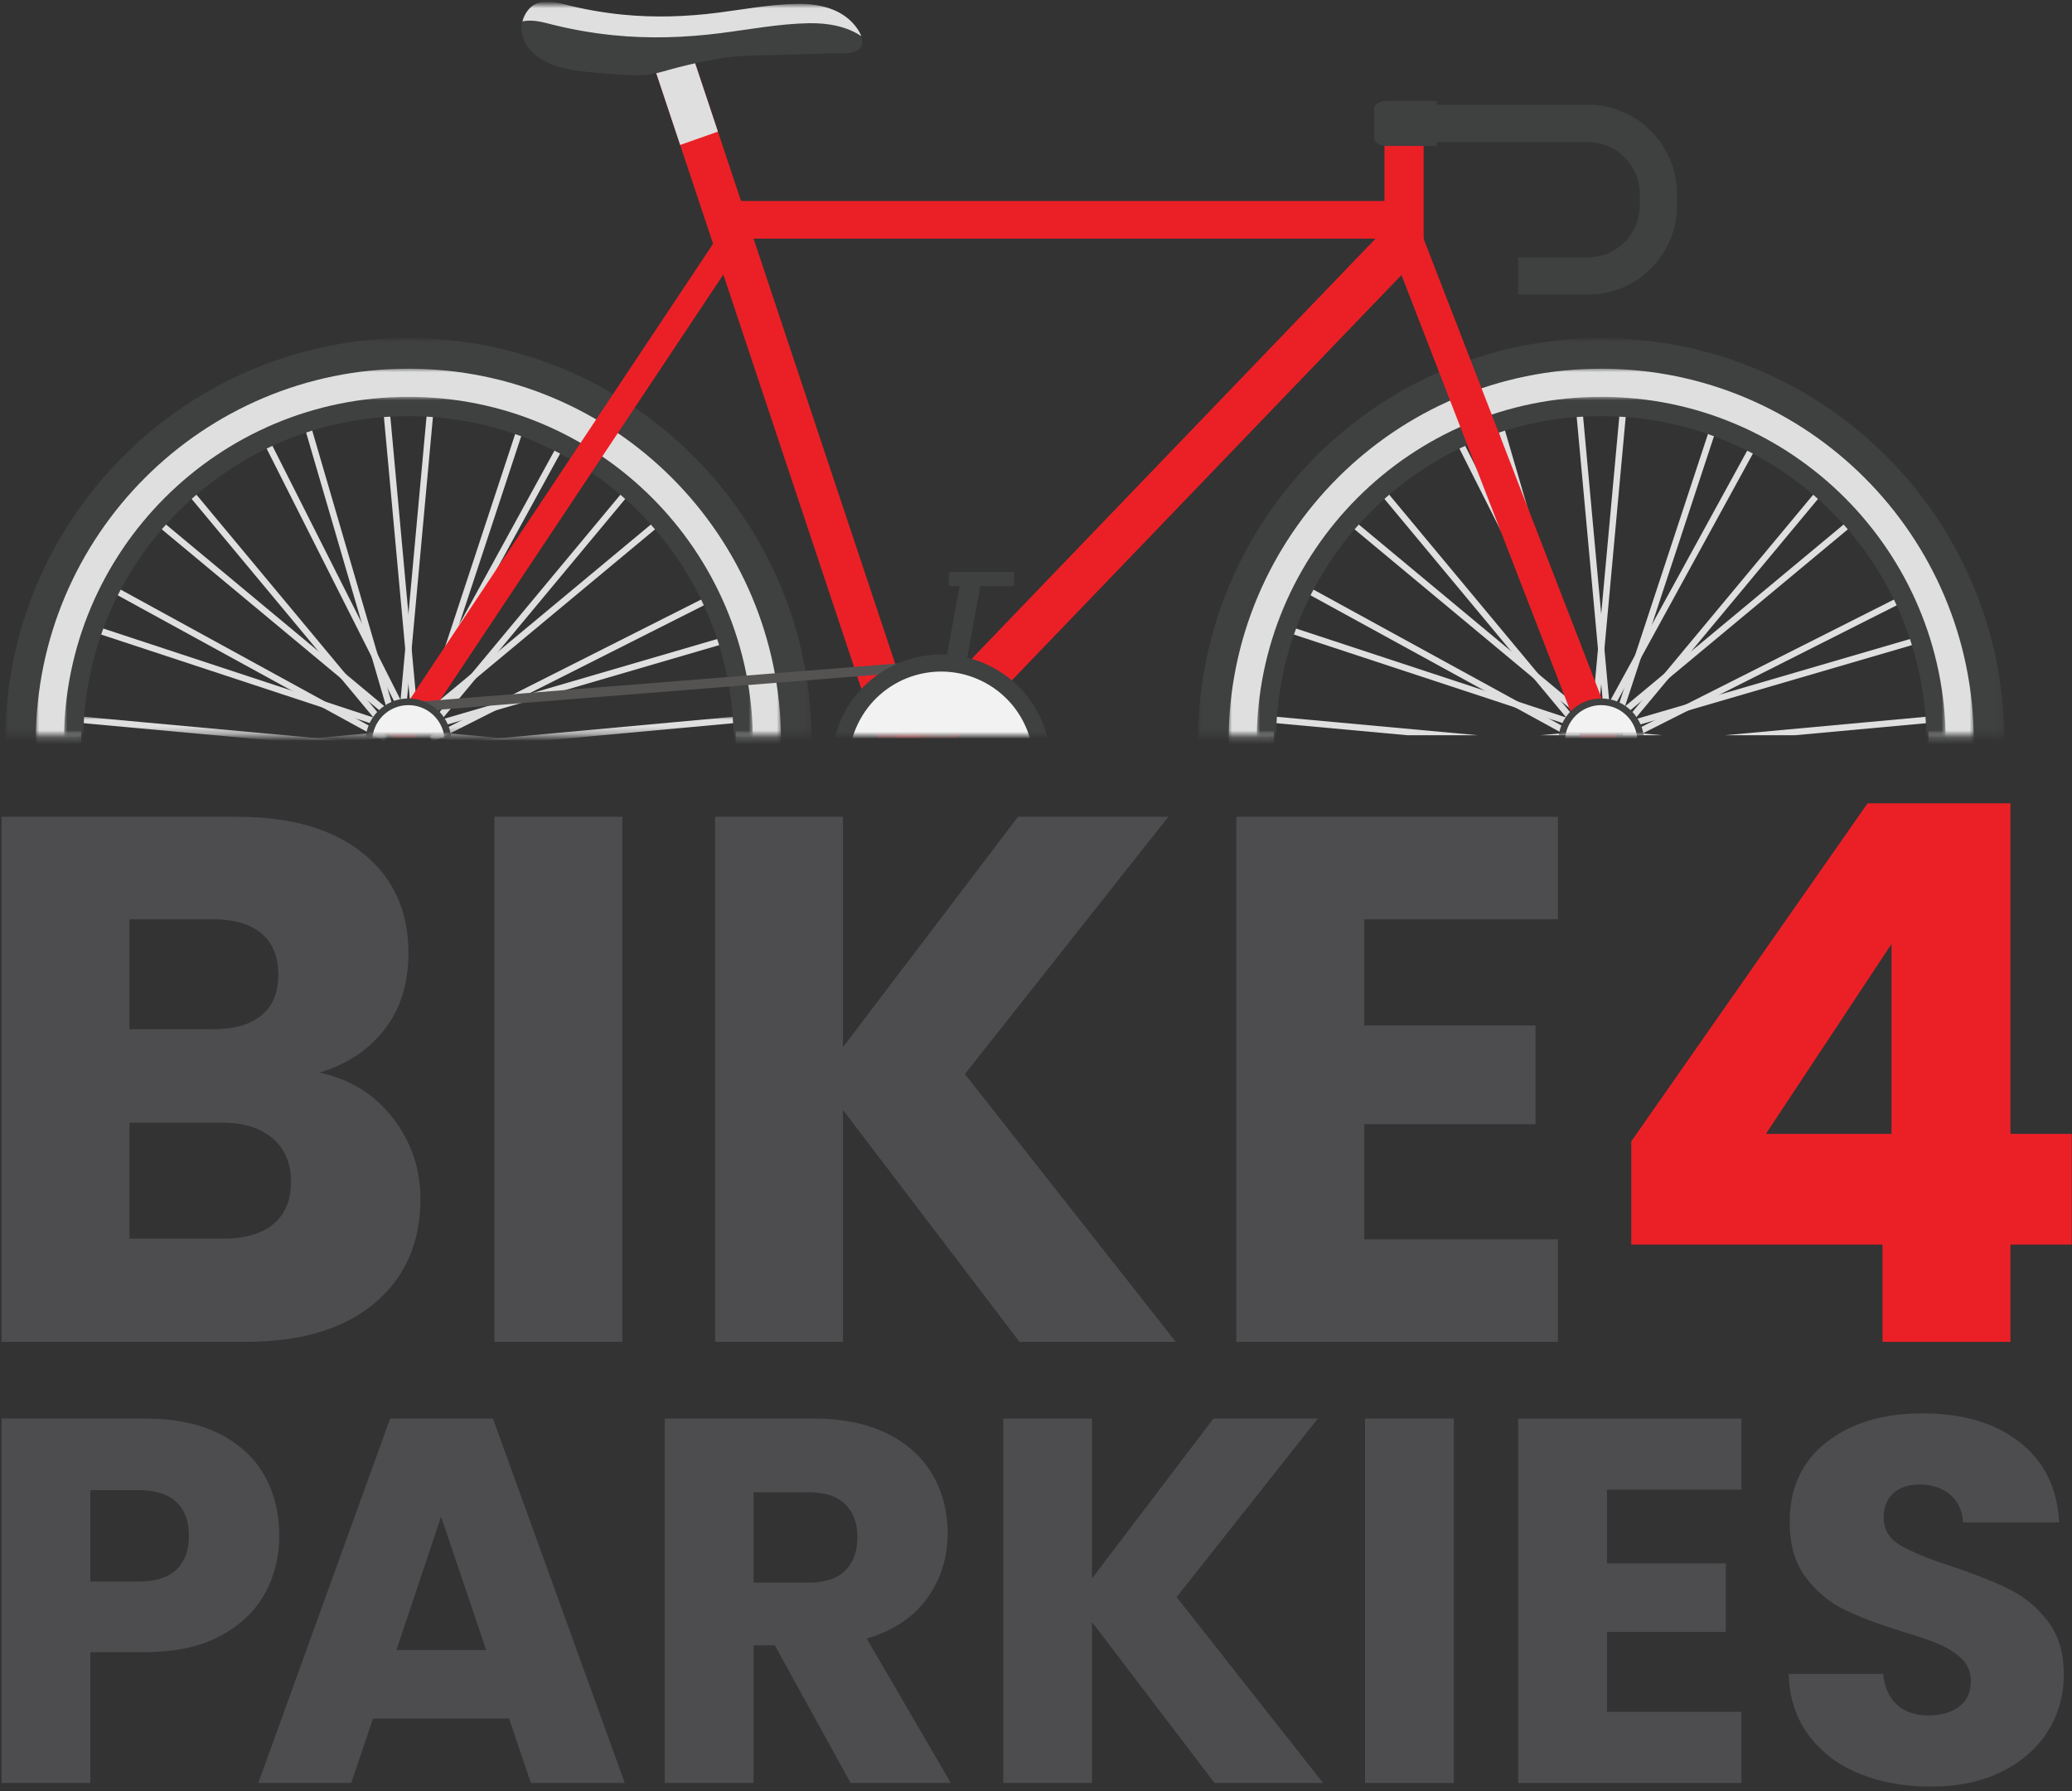 <?xml version="1.0" encoding="UTF-8"?>
<svg width="295px" height="255px" viewBox="0 0 295 255" version="1.1" xmlns="http://www.w3.org/2000/svg" xmlns:xlink="http://www.w3.org/1999/xlink">
    <rect x="0" y="0" width="295" height="255" fill="#333333" stroke="none"/>
    <title>Group 6</title>
    <defs>
        <polygon id="path-1" points="5.68434189e-14 0 114.814 0 114.814 56.542 5.68434189e-14 56.542"></polygon>
        <polygon id="path-3" points="-5.68434189e-14 0 106.099 0 106.099 52.186 -5.68434189e-14 52.186"></polygon>
        <polygon id="path-5" points="0 0 98.09 0 98.09 48.18 0 48.18"></polygon>
        <polygon id="path-7" points="0 0 44.043 0 44.043 2.701 0 2.701"></polygon>
        <polygon id="path-9" points="0 0.245 44.043 0.245 44.043 0.755 0 0.755"></polygon>
        <polygon id="path-11" points="0 0.245 44.043 0.245 44.043 0.755 0 0.755"></polygon>
        <polygon id="path-13" points="0 0 44.043 0 44.043 2.7 0 2.7"></polygon>
        <polygon id="path-15" points="0 0 39.826 0 39.826 19.699 0 19.699"></polygon>
        <polygon id="path-17" points="0 0 39.153 0 39.153 21.136 0 21.136"></polygon>
        <polygon id="path-19" points="5.68434189e-14 0 114.814 0 114.814 56.542 5.68434189e-14 56.542"></polygon>
        <polygon id="path-21" points="-5.68434189e-14 0 106.1 0 106.1 52.186 -5.68434189e-14 52.186"></polygon>
        <polygon id="path-23" points="0 0 98.091 0 98.091 48.18 0 48.18"></polygon>
        <polygon id="path-25" points="0.033 104 285.033 104 285.033 4.54747351e-13 0.033 4.54747351e-13"></polygon>
    </defs>
    <g id="Site" stroke="none" stroke-width="1" fill="none" fill-rule="evenodd">
        <g id="Group-6" transform="translate(0.224, 0.681)">
            <polygon id="Fill-1" fill="#DFDFDF" points="226.371 101.726 227.28 101.809 231.312 57.85 230.404 57.767"></polygon>
            <polygon id="Fill-2" fill="#DFDFDF" points="229.121 101.726 228.213 101.809 224.18 57.85 225.089 57.767"></polygon>
            <polygon id="Fill-3" fill="#DFDFDF" points="180.647 102.209 200.179 104.001 210.177 104.001 180.731 101.3"></polygon>
            <polygon id="Fill-4" fill="#DFDFDF" points="219.042 104.001 224.653 104.001 224.607 103.49"></polygon>
            <polygon id="Fill-5" fill="#DFDFDF" points="230.839 104.001 236.441 104.001 230.885 103.492"></polygon>
            <polygon id="Fill-6" fill="#DFDFDF" points="245.324 104.001 255.316 104.001 274.844 102.209 274.761 101.3"></polygon>
            <polygon id="Fill-7" fill="#DFDFDF" points="228.994 101.673 229.577 102.376 263.512 74.142 262.929 73.44"></polygon>
            <polygon id="Fill-8" fill="#DFDFDF" points="230.236 103.036 230.939 103.619 259.172 69.684 258.469 69.101"></polygon>
            <polygon id="Fill-9" fill="#DFDFDF" points="196.321 69.682 224.554 103.618 225.257 103.034 197.024 69.1"></polygon>
            <polygon id="Fill-10" fill="#DFDFDF" points="226.499 101.673 225.915 102.375 191.981 74.142 192.564 73.439"></polygon>
            <polygon id="Fill-11" fill="#DFDFDF" points="225.315 102.448 226.192 102.192 213.816 59.821 212.94 60.077"></polygon>
            <polygon id="Fill-12" fill="#DFDFDF" points="227.874 101.441 227.059 101.851 207.18 62.436 207.996 62.026"></polygon>
            <polygon id="Fill-15" fill="#DFDFDF" points="230.162 102.435 230.418 103.312 272.791 90.936 272.535 90.059"></polygon>
            <polygon id="Fill-16" fill="#DFDFDF" points="231.113 104.001 233.141 104.001 270.586 85.115 270.174 84.302"></polygon>
            <polygon id="Fill-17" fill="#DFDFDF" points="227.736 101.437 228.537 101.877 249.748 63.163 248.948 62.725"></polygon>
            <polygon id="Fill-18" fill="#DFDFDF" points="230.259 102.533 229.392 102.249 243.206 60.322 244.074 60.608"></polygon>
            <polygon id="Fill-19" fill="#DFDFDF" points="185.604 83.664 222.722 104 224.62 104 186.044 82.864"></polygon>
            <polygon id="Fill-20" fill="#DFDFDF" points="225.415 102.353 225.129 103.221 183.204 89.405 183.488 88.539"></polygon>
            <g id="Group-137" transform="translate(0.518, -0)">
                <g id="Group-25" transform="translate(169.821, 47.458)">
                    <mask id="mask-2" fill="white">
                        <use xlink:href="#path-1"></use>
                    </mask>
                    <g id="Clip-24"></g>
                    <path d="M10.257,57.409 C10.257,31.368 31.368,10.259 57.407,10.259 C83.445,10.259 104.555,31.368 104.555,57.409 C104.555,83.447 83.445,104.555 57.407,104.555 C31.368,104.555 10.257,83.447 10.257,57.409 M5.68434189e-14,57.407 C5.68434189e-14,89.111 25.702,114.815 57.407,114.815 C89.113,114.815 114.814,89.111 114.814,57.407 C114.814,25.701 89.113,0 57.407,0 C25.702,0 5.68434189e-14,25.701 5.68434189e-14,57.407" id="Fill-23" fill="#3F4040" mask="url(#mask-2)"></path>
                </g>
                <g id="Group-28" transform="translate(174.178, 51.814)">
                    <mask id="mask-4" fill="white">
                        <use xlink:href="#path-3"></use>
                    </mask>
                    <g id="Clip-27"></g>
                    <path d="M6.452,53.053 C6.452,27.315 27.315,6.452 53.05,6.452 C78.786,6.452 99.646,27.315 99.646,53.053 C99.646,78.788 78.786,99.651 53.05,99.651 C27.315,99.651 6.452,78.788 6.452,53.053 M-5.68434189e-14,53.053 C-5.68434189e-14,82.35 23.752,106.101 53.05,106.101 C82.348,106.101 106.099,82.35 106.099,53.053 C106.099,23.752 82.348,0 53.05,0 C23.752,0 -5.68434189e-14,23.752 -5.68434189e-14,53.053" id="Fill-26" fill="#DFDFDF" mask="url(#mask-4)"></path>
                </g>
                <g id="Group-31" transform="translate(178.183, 55.82)">
                    <mask id="mask-6" fill="white">
                        <use xlink:href="#path-5"></use>
                    </mask>
                    <g id="Clip-30"></g>
                    <path d="M2.747,49.047 C2.747,23.475 23.475,2.748 49.046,2.748 C74.615,2.748 95.342,23.475 95.342,49.047 C95.342,74.614 74.615,95.344 49.046,95.344 C23.475,95.344 2.747,74.614 2.747,49.047 M0,49.047 C0,76.133 21.958,98.091 49.046,98.091 C76.134,98.091 98.09,76.133 98.09,49.047 C98.09,21.958 76.134,0 49.046,0 C21.958,0 0,21.958 0,49.047" id="Fill-29" fill="#3F4040" mask="url(#mask-6)"></path>
                </g>
                <polygon id="Fill-32" fill="#DFDFDF" points="56.033 101.726 56.941 101.809 60.974 57.85 60.066 57.767"></polygon>
                <polygon id="Fill-34" fill="#DFDFDF" points="58.784 101.726 57.874 101.809 53.842 57.85 54.751 57.767"></polygon>
                <g id="Group-38" transform="translate(10.308, 101.299)">
                    <mask id="mask-8" fill="white">
                        <use xlink:href="#path-7"></use>
                    </mask>
                    <g id="Clip-37"></g>
                    <polygon id="Fill-36" fill="#DFDFDF" mask="url(#mask-8)" points="43.96 4.942 44.043 4.033 0.084 0 0 0.909"></polygon>
                </g>
                <g id="Group-41" transform="translate(10.308, 103.245)">
                    <mask id="mask-10" fill="white">
                        <use xlink:href="#path-9"></use>
                    </mask>
                    <g id="Clip-40"></g>
                    <polygon id="Fill-39" fill="#DFDFDF" mask="url(#mask-10)" points="43.96 0.245 44.043 1.153 0.084 5.186 0 4.277"></polygon>
                </g>
                <g id="Group-48" transform="translate(60.463, 103.246)">
                    <mask id="mask-12" fill="white">
                        <use xlink:href="#path-11"></use>
                    </mask>
                    <g id="Clip-47"></g>
                    <polygon id="Fill-46" fill="#DFDFDF" mask="url(#mask-12)" points="0.083 0.245 0 1.153 43.959 5.186 44.043 4.277"></polygon>
                </g>
                <g id="Group-51" transform="translate(60.463, 101.3)">
                    <mask id="mask-14" fill="white">
                        <use xlink:href="#path-13"></use>
                    </mask>
                    <g id="Clip-50"></g>
                    <polygon id="Fill-49" fill="#DFDFDF" mask="url(#mask-14)" points="0.083 4.942 0 4.033 43.959 0 44.043 0.909"></polygon>
                </g>
                <polygon id="Fill-52" fill="#DFDFDF" points="58.655 101.673 59.238 102.376 93.173 74.142 92.59 73.44"></polygon>
                <polygon id="Fill-54" fill="#DFDFDF" points="60.6 103.619 59.898 103.035 88.13 69.101 88.833 69.684"></polygon>
                <polygon id="Fill-56" fill="#DFDFDF" points="54.215 103.618 54.917 103.033 26.685 69.099 25.982 69.682"></polygon>
                <polygon id="Fill-58" fill="#DFDFDF" points="56.16 101.673 55.575 102.375 21.641 74.142 22.225 73.439"></polygon>
                <polygon id="Fill-68" fill="#DFDFDF" points="54.976 102.448 55.853 102.192 43.477 59.821 42.601 60.077"></polygon>
                <polygon id="Fill-70" fill="#DFDFDF" points="57.535 101.441 56.721 101.851 36.843 62.436 37.657 62.026"></polygon>
                <polygon id="Fill-80" fill="#DFDFDF" points="59.823 102.435 60.08 103.312 102.453 90.936 102.197 90.059"></polygon>
                <g id="Group-84" transform="translate(60.421, 84.301)">
                    <mask id="mask-16" fill="white">
                        <use xlink:href="#path-15"></use>
                    </mask>
                    <g id="Clip-83"></g>
                    <polygon id="Fill-82" fill="#DFDFDF" mask="url(#mask-16)" points="0.411 20.693 0 19.878 39.414 0 39.826 0.815"></polygon>
                </g>
                <polygon id="Fill-85" fill="#DFDFDF" points="57.397 101.437 58.197 101.877 79.409 63.163 78.609 62.725"></polygon>
                <polygon id="Fill-87" fill="#DFDFDF" points="59.92 102.533 59.053 102.249 72.867 60.322 73.735 60.608"></polygon>
                <g id="Group-91" transform="translate(15.266, 82.864)">
                    <mask id="mask-18" fill="white">
                        <use xlink:href="#path-17"></use>
                    </mask>
                    <g id="Clip-90"></g>
                    <polygon id="Fill-89" fill="#DFDFDF" mask="url(#mask-18)" points="38.714 22.011 39.153 21.211 0.44 0 0 0.8"></polygon>
                </g>
                <polygon id="Fill-92" fill="#DFDFDF" points="55.076 102.353 54.791 103.221 12.866 89.405 13.149 88.539"></polygon>
                <g id="Group-104" transform="translate(-0, 47.458)">
                    <mask id="mask-20" fill="white">
                        <use xlink:href="#path-19"></use>
                    </mask>
                    <g id="Clip-103"></g>
                    <path d="M10.257,57.409 C10.257,31.368 31.368,10.259 57.407,10.259 C83.446,10.259 104.556,31.368 104.556,57.409 C104.556,83.447 83.446,104.555 57.407,104.555 C31.368,104.555 10.257,83.447 10.257,57.409 M5.68434189e-14,57.407 C5.68434189e-14,89.111 25.701,114.815 57.407,114.815 C89.112,114.815 114.814,89.111 114.814,57.407 C114.814,25.701 89.112,0 57.407,0 C25.701,0 5.68434189e-14,25.701 5.68434189e-14,57.407" id="Fill-102" fill="#3F4040" mask="url(#mask-20)"></path>
                </g>
                <g id="Group-107" transform="translate(4.356, 51.814)">
                    <mask id="mask-22" fill="white">
                        <use xlink:href="#path-21"></use>
                    </mask>
                    <g id="Clip-106"></g>
                    <path d="M6.453,53.053 C6.453,27.315 27.315,6.452 53.051,6.452 C78.786,6.452 99.647,27.315 99.647,53.053 C99.647,78.788 78.786,99.651 53.051,99.651 C27.315,99.651 6.453,78.788 6.453,53.053 M-5.68434189e-14,53.053 C-5.68434189e-14,82.35 23.753,106.101 53.051,106.101 C82.35,106.101 106.1,82.35 106.1,53.053 C106.1,23.752 82.35,0 53.051,0 C23.753,0 -5.68434189e-14,23.752 -5.68434189e-14,53.053" id="Fill-105" fill="#DFDFDF" mask="url(#mask-22)"></path>
                </g>
                <g id="Group-110" transform="translate(8.361, 55.82)">
                    <mask id="mask-24" fill="white">
                        <use xlink:href="#path-23"></use>
                    </mask>
                    <g id="Clip-109"></g>
                    <path d="M2.748,49.047 C2.748,23.475 23.475,2.748 49.046,2.748 C74.616,2.748 95.343,23.475 95.343,49.047 C95.343,74.614 74.616,95.344 49.046,95.344 C23.475,95.344 2.748,74.614 2.748,49.047 M0,49.047 C0,76.133 21.959,98.091 49.046,98.091 C76.134,98.091 98.091,76.133 98.091,49.047 C98.091,21.958 76.134,0 49.046,0 C21.959,0 0,21.958 0,49.047" id="Fill-108" fill="#3F4040" mask="url(#mask-24)"></path>
                </g>
                <mask id="mask-26" fill="white">
                    <use xlink:href="#path-25"></use>
                </mask>
                <g id="Clip-112"></g>
                <polygon id="Fill-111" fill="#EB2026" mask="url(#mask-26)" points="196.37 34.381 201.945 34.381 201.945 14.582 196.37 14.582"></polygon>
                <polygon id="Fill-113" fill="#EB2026" mask="url(#mask-26)" points="101.834 33.292 198.283 33.292 198.283 27.936 101.834 27.936"></polygon>
                <polygon id="Fill-114" fill="#EB2026" mask="url(#mask-26)" points="92.532 9.256 126.336 110.737 131.704 108.823 97.901 7.341"></polygon>
                <polygon id="Fill-115" fill="#EB2026" mask="url(#mask-26)" points="126.968 113.198 202.068 35.064 197.563 30.734 122.463 108.868"></polygon>
                <polygon id="Fill-116" fill="#EB2026" mask="url(#mask-26)" points="196.589 32.789 225.371 107.089 229.851 105.354 201.068 31.054"></polygon>
                <polygon id="Fill-117" fill="#EB2026" mask="url(#mask-26)" points="57.492 105.644 106.11 32.594 103.014 30.676 54.398 103.727"></polygon>
                <polygon id="Fill-118" fill="#DFDFDF" mask="url(#mask-26)" points="101.472 18.06 97.901 7.341 92.533 9.256 96.097 19.957"></polygon>
                <path d="M122.021,5.327 C122.031,4.569 121.533,3.665 120.885,2.887 C118.899,0.493 115.677,-0.188 112.685,-0.135 C108.906,-0.068 105.162,0.654 101.422,1.13 C96.876,1.707 92.318,1.855 87.756,1.393 C84.932,1.107 82.138,0.603 79.394,-0.115 C77.349,-0.649 75.293,-0.832 74.06,1.257 C72.623,3.693 74.094,6.4 76.29,7.736 C79.01,9.391 82.494,9.542 85.585,9.792 C87.359,9.934 89.166,10.102 90.946,10.004 C92.57,9.914 94.17,9.322 95.745,8.925 C99.199,8.054 102.697,7.291 106.271,7.227 C109.957,7.161 113.644,7.018 117.329,6.929 C118.228,6.908 119.185,7.003 120.079,6.885 C121.483,6.699 122.01,6.088 122.021,5.327" id="Fill-119" fill="#3F4040" mask="url(#mask-26)"></path>
                <path d="M114.43,2.624 C110.205,2.7 106.02,3.506 101.839,4.037 C96.758,4.684 91.663,4.848 86.562,4.332 C83.406,4.013 80.285,3.45 77.215,2.647 C75.982,2.324 74.743,2.119 73.649,2.366 C73.741,1.994 73.883,1.623 74.099,1.258 C75.33,-0.831 77.387,-0.647 79.431,-0.114 C82.177,0.605 84.971,1.107 87.793,1.393 C92.356,1.855 96.914,1.708 101.46,1.131 C105.201,0.654 108.945,-0.068 112.725,-0.134 C115.715,-0.188 118.938,0.494 120.925,2.888 C121.34,3.388 121.691,3.938 121.889,4.47 C119.752,3.027 117.016,2.578 114.43,2.624" id="Fill-120" fill="#DFDFDF" mask="url(#mask-26)"></path>
                <path d="M221.125,104.865 C221.125,108.236 223.857,110.968 227.227,110.968 C230.597,110.968 233.332,108.236 233.332,104.865 C233.332,101.496 230.597,98.762 227.227,98.762 C223.857,98.762 221.125,101.496 221.125,104.865" id="Fill-121" fill="#3F4040" mask="url(#mask-26)"></path>
                <path d="M222.076,104.865 C222.076,107.71 224.383,110.017 227.227,110.017 C230.073,110.017 232.379,107.71 232.379,104.865 C232.379,102.02 230.073,99.714 227.227,99.714 C224.383,99.714 222.076,102.02 222.076,104.865" id="Fill-122" fill="#F2F2F2" mask="url(#mask-26)"></path>
                <polygon id="Fill-123" fill="#3F4040" mask="url(#mask-26)" points="57.219 106.423 133.297 109.79 133.387 107.763 57.308 104.396"></polygon>
                <polygon id="Fill-124" fill="#545352" mask="url(#mask-26)" points="54.472 110.057 128.662 123.248 128.902 121.902 54.711 108.712"></polygon>
                <polygon id="Fill-125" fill="#545352" mask="url(#mask-26)" points="55.826 100.841 130.942 94.839 130.832 93.478 55.718 99.48"></polygon>
                <polygon id="Fill-126" fill="#3F4040" mask="url(#mask-26)" points="131.558 106.365 134.408 106.886 138.825 82.772 135.975 82.249"></polygon>
                <polygon id="Fill-127" fill="#3F4040" mask="url(#mask-26)" points="133.979 109.228 131.13 108.705 126.712 132.821 129.562 133.343"></polygon>
                <path d="M134.336,82.546 C134.336,82.671 134.461,82.773 134.614,82.773 L143.373,82.773 C143.527,82.773 143.652,82.671 143.652,82.546 L143.652,80.971 C143.652,80.845 143.527,80.745 143.373,80.745 L134.614,80.745 C134.461,80.745 134.336,80.845 134.336,80.971 L134.336,82.546 Z" id="Fill-128" fill="#3F4040" mask="url(#mask-26)"></path>
                <path d="M121.624,133.537 C121.624,133.661 121.749,133.764 121.903,133.764 L130.661,133.764 C130.815,133.764 130.94,133.661 130.94,133.537 L130.94,131.961 C130.94,131.836 130.815,131.736 130.661,131.736 L121.903,131.736 C121.749,131.736 121.624,131.836 121.624,131.961 L121.624,133.537 Z" id="Fill-129" fill="#3F4040" mask="url(#mask-26)"></path>
                <path d="M119.215,101.314 C115.467,109.065 118.713,118.389 126.467,122.136 C134.219,125.884 143.543,122.639 147.29,114.887 C151.039,107.132 147.792,97.81 140.039,94.062 C132.286,90.314 122.962,93.56 119.215,101.314" id="Fill-130" fill="#3F4040" mask="url(#mask-26)"></path>
                <path d="M121.404,102.371 C118.239,108.914 120.98,116.786 127.525,119.949 C134.068,123.112 141.939,120.373 145.104,113.829 C148.268,107.284 145.527,99.412 138.981,96.249 C132.437,93.085 124.566,95.826 121.404,102.371" id="Fill-131" fill="#F2F2F2" mask="url(#mask-26)"></path>
                <path d="M131.398,108.1 C131.398,109.123 132.228,109.953 133.253,109.953 C134.277,109.953 135.107,109.123 135.107,108.1 C135.107,107.075 134.277,106.245 133.253,106.245 C132.228,106.245 131.398,107.075 131.398,108.1" id="Fill-132" fill="#687E81" mask="url(#mask-26)"></path>
                <path d="M51.304,104.865 C51.304,108.236 54.037,110.968 57.407,110.968 C60.777,110.968 63.511,108.236 63.511,104.865 C63.511,101.496 60.777,98.762 57.407,98.762 C54.037,98.762 51.304,101.496 51.304,104.865" id="Fill-133" fill="#3F4040" mask="url(#mask-26)"></path>
                <path d="M52.255,104.865 C52.255,107.71 54.561,110.017 57.407,110.017 C60.253,110.017 62.558,107.71 62.558,104.865 C62.558,102.02 60.253,99.714 57.407,99.714 C54.561,99.714 52.255,102.02 52.255,104.865" id="Fill-134" fill="#F2F2F2" mask="url(#mask-26)"></path>
                <path d="M225.387,41.257 L215.407,41.257 L215.407,35.947 L225.387,35.947 C229.427,35.947 232.713,32.639 232.713,28.573 L232.713,26.919 C232.713,22.853 229.404,19.544 225.338,19.544 L195.278,19.544 L195.278,14.235 L225.338,14.235 C232.332,14.235 238.022,19.925 238.022,26.919 L238.022,28.573 C238.022,35.567 232.355,41.257 225.387,41.257" id="Fill-135" fill="#3F4040" mask="url(#mask-26)"></path>
                <path d="M196.595,13.687 L203.834,13.687 L203.834,20.094 L196.595,20.094 C195.653,20.094 194.891,19.573 194.891,18.931 L194.891,14.85 C194.891,14.207 195.653,13.687 196.595,13.687" id="Fill-136" fill="#3F4040" mask="url(#mask-26)"></path>
            </g>
            <path d="M38.707,173.591 C40.371,172.207 41.211,170.207 41.211,167.576 C41.211,164.952 40.339,162.896 38.603,161.4 C36.859,159.913 34.467,159.169 31.412,159.169 L18.206,159.169 L18.206,175.671 L31.628,175.671 C34.675,175.671 37.035,174.975 38.707,173.591 L38.707,173.591 Z M18.206,145.858 L30.132,145.858 C33.116,145.858 35.403,145.202 37.003,143.883 C38.603,142.571 39.403,140.635 39.403,138.083 C39.403,135.524 38.603,133.572 37.003,132.228 C35.403,130.876 33.116,130.204 30.132,130.204 L18.206,130.204 L18.206,145.858 Z M55.689,158.473 C58.313,161.848 59.632,165.696 59.632,170.023 C59.632,176.271 57.449,181.222 53.081,184.878 C48.714,188.541 42.626,190.365 34.819,190.365 L0,190.365 L0,115.614 L33.652,115.614 C41.243,115.614 47.186,117.358 51.481,120.829 C55.777,124.309 57.929,129.028 57.929,134.996 C57.929,139.395 56.769,143.051 54.465,145.962 C52.161,148.874 49.09,150.898 45.258,152.034 C49.586,152.954 53.065,155.105 55.689,158.473 L55.689,158.473 Z" id="Fill-138" fill="#4D4D4F"></path>
            <polygon id="Fill-140" fill="#4D4D4F" points="70.175 190.365 88.381 190.365 88.381 115.614 70.175 115.614"></polygon>
            <polygon id="Fill-142" fill="#4D4D4F" points="144.926 190.365 119.793 157.353 119.793 190.365 101.587 190.365 101.587 115.614 119.793 115.614 119.793 148.41 144.71 115.614 166.115 115.614 137.151 152.242 167.179 190.365"></polygon>
            <polygon id="Fill-143" fill="#4D4D4F" points="194.008 130.204 194.008 145.322 218.397 145.322 218.397 159.376 194.008 159.376 194.008 175.774 221.589 175.774 221.589 190.365 175.802 190.365 175.802 115.614 221.589 115.614 221.589 130.204"></polygon>
            <path d="M269.079,133.716 L251.193,160.761 L269.079,160.761 L269.079,133.716 Z M232.028,176.519 L232.028,161.825 L265.671,113.694 L286.013,113.694 L286.013,160.761 L294.74,160.761 L294.74,176.519 L286.013,176.519 L286.013,190.365 L267.799,190.365 L267.799,176.519 L232.028,176.519 Z" id="Fill-144" fill="#EB2026"></path>
            <path d="M24.901,222.796 C26.084,221.663 26.678,220.059 26.678,217.988 C26.678,215.922 26.084,214.318 24.901,213.185 C23.718,212.053 21.92,211.486 19.51,211.486 L12.636,211.486 L12.636,224.495 L19.51,224.495 C21.92,224.495 23.718,223.929 24.901,222.796 M37.471,226.233 C36.088,228.72 33.968,230.73 31.114,232.257 C28.254,233.784 24.707,234.544 20.47,234.544 L12.636,234.544 L12.636,253.172 L-2.27373675e-13,253.172 L-2.27373675e-13,201.287 L20.47,201.287 C24.607,201.287 28.105,202.003 30.964,203.43 C33.823,204.863 35.966,206.828 37.393,209.343 C38.826,211.858 39.536,214.74 39.536,217.988 C39.536,220.997 38.848,223.745 37.471,226.233" id="Fill-145" fill="#4D4D4F"></path>
            <path d="M68.999,234.25 L62.571,215.256 L56.214,234.25 L68.999,234.25 Z M72.254,244.005 L52.888,244.005 L49.783,253.172 L36.553,253.172 L55.325,201.287 L69.96,201.287 L88.731,253.172 L75.356,253.172 L72.254,244.005 Z" id="Fill-146" fill="#4D4D4F"></path>
            <path d="M107.065,224.645 L114.899,224.645 C117.214,224.645 118.952,224.079 120.107,222.941 C121.267,221.808 121.845,220.209 121.845,218.138 C121.845,216.167 121.267,214.618 120.107,213.48 C118.952,212.347 117.214,211.781 114.899,211.781 L107.065,211.781 L107.065,224.645 Z M120.884,253.172 L110.091,233.584 L107.065,233.584 L107.065,253.172 L94.423,253.172 L94.423,201.287 L115.637,201.287 C119.724,201.287 123.211,202.004 126.098,203.43 C128.979,204.863 131.133,206.817 132.56,209.305 C133.993,211.797 134.703,214.568 134.703,217.622 C134.703,221.069 133.732,224.151 131.789,226.86 C129.84,229.57 126.969,231.491 123.177,232.623 L135.148,253.172 L120.884,253.172 Z" id="Fill-147" fill="#4D4D4F"></path>
            <polygon id="Fill-148" fill="#4D4D4F" points="172.69 253.172 155.251 230.258 155.251 253.172 142.609 253.172 142.609 201.288 155.251 201.288 155.251 224.051 172.547 201.288 187.399 201.288 167.299 226.711 188.143 253.172"></polygon>
            <polygon id="Fill-149" fill="#4D4D4F" points="194.122 253.172 206.764 253.172 206.764 201.288 194.122 201.288"></polygon>
            <polygon id="Fill-150" fill="#4D4D4F" points="228.567 211.415 228.567 221.907 245.49 221.907 245.49 231.663 228.567 231.663 228.567 243.044 247.711 243.044 247.711 253.172 215.925 253.172 215.925 201.287 247.711 201.287 247.711 211.415"></polygon>
            <path d="M264.489,251.839 C261.48,250.612 259.076,248.785 257.282,246.37 C255.484,243.961 254.534,241.051 254.434,237.648 L267.887,237.648 C268.081,239.574 268.747,241.04 269.88,242.051 C271.013,243.061 272.495,243.561 274.316,243.561 C276.187,243.561 277.664,243.133 278.752,242.267 C279.835,241.407 280.379,240.213 280.379,238.686 C280.379,237.404 279.946,236.343 279.085,235.505 C278.219,234.672 277.164,233.978 275.904,233.439 C274.649,232.895 272.862,232.279 270.546,231.59 C267.198,230.558 264.461,229.52 262.34,228.487 C260.225,227.449 258.398,225.922 256.872,223.901 C255.345,221.885 254.584,219.248 254.584,215.995 C254.584,211.164 256.333,207.383 259.831,204.652 C263.329,201.915 267.887,200.549 273.506,200.549 C279.219,200.549 283.827,201.915 287.325,204.652 C290.823,207.383 292.694,211.192 292.944,216.067 L279.269,216.067 C279.169,214.396 278.552,213.074 277.42,212.114 C276.287,211.153 274.833,210.676 273.061,210.676 C271.535,210.676 270.302,211.081 269.364,211.892 C268.425,212.708 267.959,213.879 267.959,215.406 C267.959,217.077 268.747,218.388 270.324,219.32 C271.901,220.259 274.366,221.269 277.714,222.352 C281.068,223.484 283.788,224.567 285.881,225.605 C287.974,226.638 289.79,228.143 291.317,230.114 C292.844,232.085 293.604,234.622 293.604,237.726 C293.604,240.679 292.855,243.366 291.35,245.782 C289.851,248.197 287.669,250.118 284.81,251.545 C281.956,252.977 278.58,253.688 274.688,253.688 C270.891,253.688 267.493,253.072 264.489,251.839" id="Fill-151" fill="#4D4D4F"></path>
        </g>
    </g>
</svg>